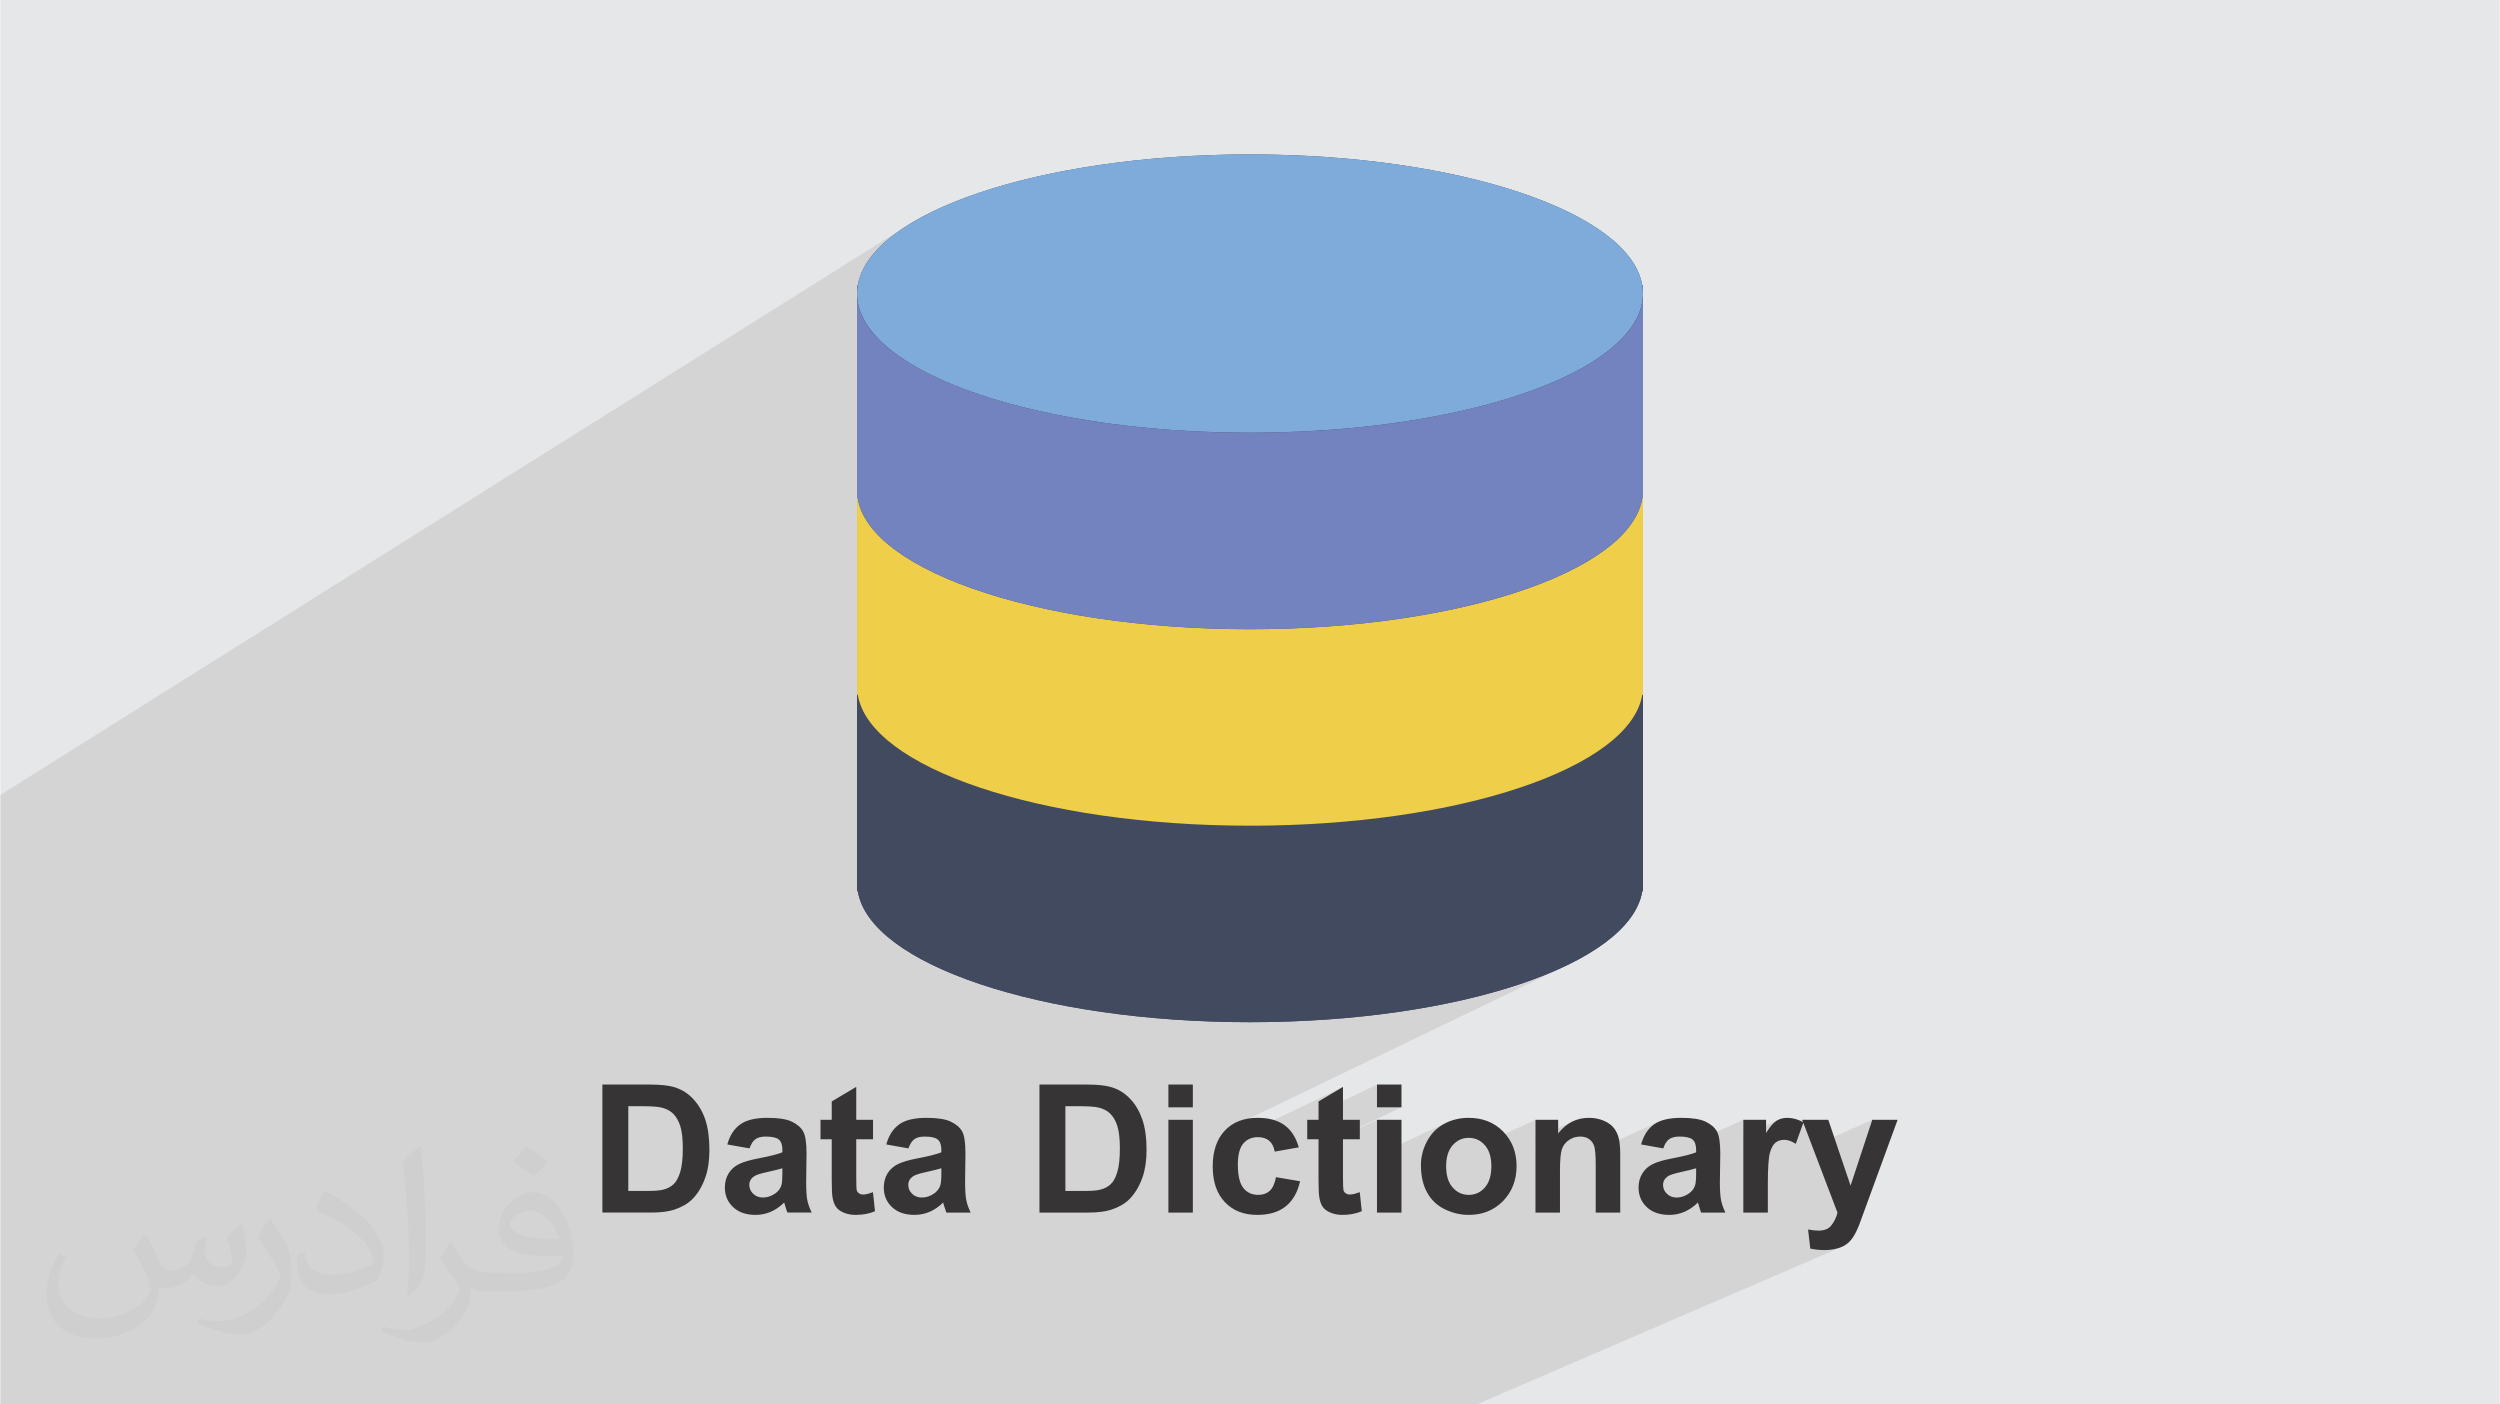 <?xml version="1.0" encoding="UTF-8"?>
<!DOCTYPE svg PUBLIC "-//W3C//DTD SVG 1.1//EN" "http://www.w3.org/Graphics/SVG/1.1/DTD/svg11.dtd">
<!-- Creator: CorelDRAW 2017 -->
<svg xmlns="http://www.w3.org/2000/svg" xml:space="preserve" width="356px" height="200px" version="1.1" style="shape-rendering:geometricPrecision; text-rendering:geometricPrecision; image-rendering:optimizeQuality; fill-rule:evenodd; clip-rule:evenodd"
viewBox="0 0 356000 200000"
 xmlns:xlink="http://www.w3.org/1999/xlink">
 <defs>
  <style type="text/css">
   <![CDATA[
    .fil3 {fill:#424A60}
    .fil6 {fill:#7383BF}
    .fil5 {fill:#7FABDA}
    .fil0 {fill:#E6E7E8}
    .fil4 {fill:#EFCE4A}
    .fil7 {fill:#373435;fill-rule:nonzero}
    .fil2 {fill:#373435;fill-opacity:0.031}
    .fil1 {fill:#373435;fill-opacity:0.102}
   ]]>
  </style>
 </defs>
 <g id="Layer_x0020_1">
  <polygon class="fil0" points="50,0 355950,0 355950,200000 50,200000 "/>
  <path class="fil1" d="M36310 200000l-80 0 -760 0 -550 0 -490 0 0 0 -210 0 -360 0 -130 0 -1190 0 -70 0 -940 0 -3520 0 -8330 0 -10850 0 -2480 0 -6010 0 0 0 -100 0 -120 0 -70 0 0 -7180 0 -50 0 -5930 0 -9100 0 -10 0 -9610 0 -1030 0 0 0 -1030 0 -2600 0 -1950 0 -18050 0 -1020 0 -1030 0 -23630 0 -960 0 -60 0 -3560 0 0 128750 -80840 690 -430 360 -230 -310 200 600 -370 1460 -810 1560 -770 1660 -750 1760 -720 1850 -690 1950 -660 2030 -620 2110 -590 2190 -550 2270 -510 2350 -480 2410 -440 2480 -400 2540 -350 2600 -310 2660 -270 2700 -220 2760 -180 2800 -120 2840 -80 2880 -20 2880 20 2840 80 2800 120 2760 180 2700 220 2660 270 2600 310 2540 350 2480 400 2410 440 2350 480 2270 510 2190 550 2120 590 2030 620 1940 660 1850 690 1760 720 1660 750 1560 770 1460 810 1340 830 1240 850 1120 880 1000 900 880 920 760 940 620 960 490 980 360 990 180 860 0 0 0 0 10 10 30 140 0 120 10 20 10 140 20 150 10 150 10 140 10 150 0 150 0 26810 0 1160 0 1170 0 26810 0 0 0 1170 0 27980 -120 60 -210 910 -360 950 -480 940 -600 930 -730 900 -840 890 -960 870 -1060 850 -1180 830 -1270 800 -1380 780 -1480 760 -48760 23510 -120 110 -400 480 -350 520 -300 570 -240 620 -100 340 18220 -8760 -3480 2070 0 1590 8320 -3990 0 3240 3490 0 -11810 5600 0 120 8320 -3940 0 5040 9940 -4660 -390 200 -390 220 -360 250 -330 280 -320 300 -290 320 -270 350 -250 370 -220 400 -210 410 -170 410 -150 420 -120 420 -90 420 -40 230 5480 -2550 290 -120 310 -80 320 -50 340 -10 330 10 320 50 310 80 290 120 280 150 260 180 250 210 60 60 7390 -3430 0 2670 5190 -2400 -530 310 -500 380 -480 460 -450 520 -3230 1490 0 1600 5130 -2360 200 -90 200 -70 210 -50 210 -40 220 -20 230 -10 170 10 170 10 160 30 160 40 150 50 140 50 140 80 130 80 120 90 120 100 100 110 100 110 80 130 80 140 70 140 60 150 50 180 50 230 40 270 0 20 9120 -4170 -380 190 -350 220 -310 240 -300 280 -260 310 -240 350 -220 370 -200 400 -170 440 -140 470 1640 290 2650 -1200 160 -70 180 -50 190 -40 200 -30 210 -10 230 -10 330 10 300 20 280 30 250 50 220 60 200 70 160 90 140 100 120 120 100 140 40 70 6960 -3150 0 2240 5080 -2290 -170 80 -170 100 -170 120 -180 140 -180 180 -180 200 -190 230 -200 260 -200 290 -210 320 -3230 1460 0 430 8380 -3760 1450 3800 8530 -3800 -3090 9370 -2850 1250 990 2610 -80 270 -90 260 -100 250 -110 230 -120 230 -120 210 -130 200 -150 180 -150 170 -180 150 -200 120 -210 100 -2430 1060 190 1680 240 50 250 40 240 40 250 30 250 20 250 20 250 10 250 0 240 0 240 -10 240 -20 230 -20 220 -30 210 -40 210 -40 200 -50 190 -50 190 -60 180 -70 170 -70 -52020 22450 -3750 0 -3890 0 -2380 0 -1220 0 -6580 0 -2860 0 -3300 0 -2410 0 -3280 0 -2470 0 -990 0 -1550 0 -2240 0 -720 0 -2930 0 -230 0 -2840 0 -230 0 -10 0 -900 0 -290 0 -1950 0 -1310 0 -360 0 -1940 0 -970 0 -390 0 -1850 0 -1960 0 -2120 0 -850 0 -3400 0 -3360 0 -3290 0 -1230 0 -2000 0 -1300 0 -220 0 -2210 0 -3130 0 -4310 0 -3910 0 -2670 0 -4010 0 -2750 0 -490 0 -1100 0 -630 0 -940 0 -250 0 -1480 0 -560 0 -370 0 -790 0 -320 0 -880 0 -3030 0 -1480 0 -500 0 -420 0 -1450 0 -1180 0 -740 0 -3680 0 -10 0 -670 0 -1290 0 -7630 0 -90 0 -580 0 -150 0 -830 0 -2380 0 -890 0 -2440 0 -740 0 -1970 0 -1630 0 -3200 0 -950 0 -1800 0 -140 0 -1490 0 -2620 0 -1160 0 -1460 0 -1820 0 -500 0 -460 0 -1470 0 -200 0 -490 0 -1810 0 -1740 0 -1360 0 -540 0 -1680 0 -2210 0 -430 0 -10 0 -590 0 -650 0 -830 0 -840 0 -810 0 -1910 0 -780 0 -700 0 -1150 0zm93180 -168070l50 -30m104420 9910l0 0 0 0 0 0z"/>
  <path class="fil2" d="M20850 175980c670,1050 1150,2010 1540,3060 290,670 480,1820 2020,1820 480,0 1050,-100 1630,-480 670,-290 1150,-860 1340,-1630l580 -2000 1440 -670 100 90c-190,770 -290,1530 -290,2010 0,1720 1440,2290 2590,2290 680,0 1250,-280 1250,-950 0,-770 -380,-2100 -770,-3350 680,-670 1350,-1330 2120,-1910l90 100c390,1430 580,2870 580,3820 0,960 -380,1910 -770,2580 -670,1340 -1920,2390 -3460,2390 -1150,0 -2400,-570 -3260,-1620l-100 0c-860,1050 -2110,1910 -4130,1910l-670 0c-100,1330 -390,2290 -870,3150 -1250,2390 -4800,4010 -8170,4010 -4700,0 -7010,-2670 -7010,-6300 0,-2200 770,-4300 1820,-5740l970 390c-680,1330 -1160,2580 -1160,3820 0,3340 2790,4970 5960,4970 2980,0 6530,-1820 7210,-4020 -290,-2390 -1160,-3440 -2500,-5630 380,-670 960,-1440 1630,-2200l100 0 0 0 0 0 190 90 0 0zm54190 -12710c970,580 1930,1340 2890,2200 -580,760 -1160,1430 -2020,2010 -960,-770 -1920,-1440 -2880,-2100 670,-770 1340,-1440 1920,-2110l0 0 0 0 90 0 0 0zm480 9180c-1630,0 -2880,1050 -2880,1810 0,1630 3170,2200 7020,2200 -480,-1910 -2120,-4010 -4140,-4010zm-3550 8880c2110,0 3940,-90 5280,-380 1540,-380 2890,-1150 2890,-1720 0,-90 0,-290 -100,-480 -860,100 -1820,100 -2790,100 -2780,0 -4990,-670 -5860,-2200 -190,-480 -380,-950 -380,-1530 0,-1530 670,-3060 1820,-4010 960,-860 2020,-1340 3180,-1340 1920,0 3550,1530 4610,4010 570,1340 1050,2870 1050,4880 0,1330 -380,2390 -1150,3250 -1540,1430 -4320,2000 -8650,2000l-1920 0 0 0 -480 0c-1060,0 -1820,-190 -2400,-670l-100 0c0,290 100,480 100,670 0,960 -290,2200 -960,3160 -1920,2860 -4040,4110 -5770,4110 -1820,0 -4030,-670 -6050,-1630l380 -670c680,290 1540,480 2790,480 3270,0 7500,-3150 8070,-6110 -90,-290 -380,-580 -670,-960 -960,-1150 -1540,-2100 -2110,-3060 480,-950 960,-1720 1340,-2390l190 0c1350,2770 2690,4400 5480,4400l480 0 0 0 2020 0 0 0 0 0 -290 90 0 0zm-14030 2970c190,-1340 290,-2780 290,-4110l0 -2010c0,-3730 -480,-9170 -870,-12710 680,-760 1640,-1620 2410,-2200l190 100c480,4490 670,9650 670,14430 0,1240 -90,2480 -190,3340 -100,1150 -770,2010 -2110,3350l-290 -100 -100 -90 0 0zm-14510 -5930c100,1720 960,3150 3940,3150 1920,0 3460,-470 5290,-1330 280,-100 480,-290 480,-480 0,-1150 -870,-2580 -2310,-3920 -1350,-1240 -3270,-2390 -5000,-3060 -570,-280 -760,-470 -760,-760 0,-480 670,-1530 1240,-2300l200 0c1920,1060 4130,2590 5760,4210 1440,1530 2400,3150 2400,4870 0,1240 -380,2490 -1050,3630 -2120,1060 -4420,1920 -6730,1920 -2790,0 -4610,-1340 -4610,-4310 0,-280 0,-850 90,-1520l960 0 0 0 0 0 100 -100 0 0zm-4990 -4970l1720 2770c680,1050 1250,2110 1250,3920l0 2290c0,1820 -1150,3730 -3070,5740 -1440,1340 -2790,1910 -4040,1910 -1820,0 -3840,-570 -6240,-1630l290 -660c760,190 1630,380 2690,380 3460,0 6910,-2490 8550,-5540 190,-390 290,-670 290,-860 0,-390 -200,-770 -390,-1060 -860,-1620 -1820,-3150 -2880,-4490 580,-860 1150,-1720 1730,-2580l90 0 0 0 0 0 0 -190 10 0z"/>
  <g id="_2348603503056">
   <path class="fil3" d="M233860 40640l0 0c-1710,-10400 -26060,-18650 -55860,-18650 -29800,0 -54150,8250 -55850,18650l0 0 -110 0 0 1170 0 26810 0 1160 0 1170 0 25650 0 1160 0 1170 0 27980 110 0c1700,10400 26050,18650 55850,18650 29800,0 54150,-8250 55860,-18650l100 0 0 -27980 0 -1170 0 -1160 0 -25650 0 -1170 0 -1160 0 -26810 0 -1170 -100 0z"/>
   <path class="fil3" d="M178000 117580c-30900,0 -55960,-8870 -55960,-19820l0 29150 110 0c1700,10400 26050,18650 55850,18650 29800,0 54150,-8250 55860,-18650l100 0 0 -29150c0,10950 -25050,19820 -55960,19820z"/>
   <path class="fil3" d="M122040 96600l0 1160c0,-390 50,-780 110,-1160l-110 0z"/>
   <path class="fil3" d="M233860 96600c60,380 100,770 100,1160l0 -1160 -100 0z"/>
   <path class="fil4" d="M178000 89600c-30900,0 -55960,-8870 -55960,-19820l0 29150 110 0c1700,10400 26050,18650 55850,18650 29800,0 54150,-8250 55860,-18650l100 0 0 -29150c0,10950 -25050,19820 -55960,19820z"/>
   <path class="fil4" d="M122040 68620l0 1160c0,-390 50,-770 110,-1160l-110 0z"/>
   <path class="fil4" d="M233860 68620c60,390 100,770 100,1160l0 -1160 -100 0z"/>
   <ellipse class="fil5" cx="178000" cy="41800" rx="55960" ry="19820"/>
   <path class="fil6" d="M178000 61620c-30900,0 -55960,-8870 -55960,-19810l0 29140 110 0c1700,10400 26050,18650 55850,18650 29800,0 54150,-8250 55860,-18650l100 0 0 -29140c0,10940 -25050,19810 -55960,19810z"/>
   <path class="fil6" d="M122040 40640l0 1170c0,-400 50,-780 110,-1170l-110 0z"/>
   <path class="fil6" d="M233860 40640c60,390 100,770 100,1170l0 -1170 -100 0z"/>
   <path class="fil7" d="M85780 154440l6710 0c1510,0 2670,120 3460,350 1060,310 1980,870 2740,1680 760,800 1340,1790 1740,2950 390,1170 590,2600 590,4310 0,1500 -180,2790 -560,3880 -450,1320 -1100,2400 -1940,3220 -640,620 -1500,1100 -2580,1450 -810,260 -1900,390 -3250,390l-6910 0 0 -18230zm3690 3080l0 12070 2730 0c1030,0 1760,-60 2220,-180 600,-140 1090,-400 1480,-760 390,-350 710,-940 960,-1750 250,-820 370,-1930 370,-3340 0,-1410 -120,-2490 -370,-3240 -250,-760 -600,-1340 -1040,-1770 -450,-420 -1010,-700 -1700,-850 -510,-120 -1510,-180 -3010,-180l-1640 0zm17260 6010l-3160 -560c360,-1290 970,-2240 1850,-2860 860,-620 2160,-930 3870,-930 1560,0 2720,180 3480,550 760,370 1300,830 1610,1400 310,570 470,1610 470,3130l-50 4070c0,1160 50,2020 160,2570 110,550 320,1140 630,1770l-3460 0c-90,-230 -210,-570 -340,-1020 -50,-210 -100,-340 -120,-410 -600,590 -1230,1020 -1910,1320 -680,290 -1400,440 -2170,440 -1350,0 -2420,-370 -3200,-1110 -780,-730 -1170,-1670 -1170,-2790 0,-750 180,-1410 530,-2000 360,-580 850,-1030 1500,-1340 640,-310 1560,-580 2770,-810 1630,-310 2770,-600 3390,-860l0 -350c0,-680 -160,-1170 -490,-1460 -340,-290 -970,-430 -1890,-430 -620,0 -1100,120 -1450,370 -350,250 -630,690 -850,1310zm4680 2830c-440,140 -1150,320 -2120,530 -970,210 -1610,410 -1900,610 -460,320 -690,730 -690,1230 0,490 190,910 550,1260 370,360 830,540 1390,540 630,0 1230,-210 1810,-620 420,-320 700,-700 830,-1160 90,-290 130,-860 130,-1700l0 -690zm12910 -6900l0 2770 -2390 0 0 5350c0,1090 20,1720 70,1900 40,180 150,320 310,440 160,120 360,180 590,180 330,0 800,-110 1410,-340l290 2720c-810,340 -1720,520 -2750,520 -630,0 -1190,-110 -1700,-320 -500,-210 -870,-490 -1100,-820 -240,-340 -400,-800 -500,-1370 -70,-410 -110,-1230 -110,-2480l0 -5780 -1600 0 0 -2770 1600 0 0 -2620 3490 -2070 0 4690 2390 0zm5040 4070l-3150 -560c350,-1290 970,-2240 1840,-2860 870,-620 2160,-930 3870,-930 1560,0 2720,180 3490,550 760,370 1300,830 1610,1400 310,570 460,1610 460,3130l-50 4070c0,1160 60,2020 170,2570 110,550 320,1140 620,1770l-3460 0c-90,-230 -200,-570 -340,-1020 -50,-210 -90,-340 -120,-410 -590,590 -1230,1020 -1910,1320 -680,290 -1400,440 -2170,440 -1350,0 -2420,-370 -3200,-1110 -780,-730 -1170,-1670 -1170,-2790 0,-750 180,-1410 530,-2000 360,-580 860,-1030 1500,-1340 640,-310 1570,-580 2780,-810 1630,-310 2760,-600 3390,-860l0 -350c0,-680 -170,-1170 -500,-1460 -340,-290 -960,-430 -1880,-430 -630,0 -1110,120 -1460,370 -350,250 -630,690 -850,1310zm4690 2830c-450,140 -1160,320 -2130,530 -970,210 -1600,410 -1900,610 -450,320 -680,730 -680,1230 0,490 180,910 540,1260 370,360 830,540 1400,540 620,0 1230,-210 1800,-620 420,-320 700,-700 830,-1160 90,-290 140,-860 140,-1700l0 -690zm13970 -11920l6710 0c1520,0 2670,120 3460,350 1070,310 1980,870 2740,1680 770,800 1340,1790 1740,2950 400,1170 600,2600 600,4310 0,1500 -190,2790 -560,3880 -460,1320 -1110,2400 -1950,3220 -640,620 -1500,1100 -2580,1450 -810,260 -1890,390 -3250,390l-6910 0 0 -18230zm3690 3080l0 12070 2740 0c1020,0 1760,-60 2210,-180 600,-140 1090,-400 1480,-760 400,-350 720,-940 960,-1750 250,-820 370,-1930 370,-3340 0,-1410 -120,-2490 -370,-3240 -240,-760 -590,-1340 -1040,-1770 -440,-420 -1010,-700 -1700,-850 -500,-120 -1510,-180 -3000,-180l-1650 0zm14670 160l0 -3240 3480 0 0 3240 -3480 0zm0 14990l0 -13210 3480 0 0 13210 -3480 0zm18570 -9290l-3430 610c-120,-690 -380,-1200 -790,-1550 -410,-340 -940,-510 -1600,-510 -870,0 -1560,300 -2080,900 -520,600 -780,1610 -780,3020 0,1570 270,2680 790,3330 530,650 1230,970 2120,970 660,0 1200,-190 1620,-570 430,-380 720,-1030 900,-1950l3430 580c-350,1580 -1040,2770 -2050,3580 -1010,810 -2360,1210 -4060,1210 -1930,0 -3470,-610 -4610,-1830 -1150,-1220 -1720,-2910 -1720,-5070 0,-2180 570,-3880 1720,-5100 1150,-1220 2710,-1820 4670,-1820 1610,0 2880,350 3830,1040 950,690 1630,1740 2040,3160zm8690 -3920l0 2770 -2400 0 0 5350c0,1090 30,1720 70,1900 50,180 150,320 320,440 160,120 350,180 590,180 320,0 790,-110 1410,-340l290 2720c-810,340 -1730,520 -2760,520 -620,0 -1190,-110 -1690,-320 -510,-210 -880,-490 -1110,-820 -240,-340 -400,-800 -490,-1370 -70,-410 -110,-1230 -110,-2480l0 -5780 -1610 0 0 -2770 1610 0 0 -2620 3480 -2070 0 4690 2400 0zm2440 -1780l0 -3240 3490 0 0 3240 -3490 0zm0 14990l0 -13210 3490 0 0 13210 -3490 0zm6260 -6770c0,-1160 280,-2290 860,-3370 570,-1090 1380,-1920 2430,-2490 1040,-570 2210,-860 3510,-860 1990,0 3630,650 4900,1940 1280,1310 1920,2940 1920,4930 0,2000 -650,3660 -1930,4980 -1290,1310 -2910,1970 -4870,1970 -1210,0 -2360,-280 -3460,-820 -1100,-550 -1930,-1350 -2500,-2410 -580,-1060 -860,-2350 -860,-3870zm3590 190c0,1310 310,2310 930,3010 620,700 1380,1050 2300,1050 900,0 1670,-350 2280,-1050 620,-700 930,-1710 930,-3040 0,-1290 -310,-2290 -930,-2980 -610,-700 -1380,-1050 -2280,-1050 -920,0 -1680,350 -2300,1050 -620,690 -930,1700 -930,3010zm24790 6580l-3490 0 0 -6740c0,-1420 -80,-2340 -230,-2760 -150,-420 -390,-740 -730,-970 -340,-240 -750,-350 -1220,-350 -610,0 -1160,160 -1640,500 -490,330 -820,770 -1000,1310 -180,550 -270,1560 -270,3030l0 5980 -3490 0 0 -13210 3230 0 0 1940c1160,-1490 2620,-2220 4380,-2220 770,0 1480,140 2120,410 640,280 1130,630 1450,1060 330,440 560,920 690,1470 130,550 200,1330 200,2350l0 8200zm6130 -9140l-3160 -560c360,-1290 970,-2240 1840,-2860 870,-620 2160,-930 3880,-930 1550,0 2720,180 3480,550 760,370 1300,830 1610,1400 310,570 470,1610 470,3130l-60 4070c0,1160 60,2020 170,2570 110,550 320,1140 620,1770l-3460 0c-90,-230 -200,-570 -330,-1020 -60,-210 -100,-340 -130,-410 -590,590 -1230,1020 -1910,1320 -670,290 -1390,440 -2160,440 -1360,0 -2430,-370 -3210,-1110 -780,-730 -1170,-1670 -1170,-2790 0,-750 180,-1410 540,-2000 350,-580 850,-1030 1500,-1340 640,-310 1560,-580 2770,-810 1630,-310 2760,-600 3390,-860l0 -350c0,-680 -170,-1170 -500,-1460 -330,-290 -960,-430 -1880,-430 -620,0 -1110,120 -1460,370 -350,250 -630,690 -840,1310zm4680 2830c-450,140 -1150,320 -2130,530 -960,210 -1600,410 -1900,610 -450,320 -680,730 -680,1230 0,490 180,910 550,1260 360,360 830,540 1390,540 630,0 1230,-210 1800,-620 420,-320 700,-700 830,-1160 90,-290 140,-860 140,-1700l0 -690zm10210 6310l-3490 0 0 -13210 3240 0 0 1870c550,-880 1050,-1470 1500,-1740 440,-280 950,-410 1510,-410 800,0 1570,220 2310,650l-1090 3050c-590,-380 -1130,-570 -1640,-570 -490,0 -900,130 -1250,400 -330,270 -600,760 -800,1460 -190,700 -290,2180 -290,4420l0 4080zm4890 -13210l3720 0 3170 9370 3090 -9370 3610 0 -4650 12710 -840 2300c-310,760 -610,1350 -890,1760 -270,400 -590,730 -950,980 -370,260 -810,450 -1340,590 -530,140 -1130,210 -1790,210 -670,0 -1330,-70 -1980,-210l-310 -2720c550,100 1050,160 1490,160 810,0 1410,-240 1800,-720 390,-480 700,-1090 900,-1830l-5030 -13230z"/>
  </g>
 </g>
</svg>
